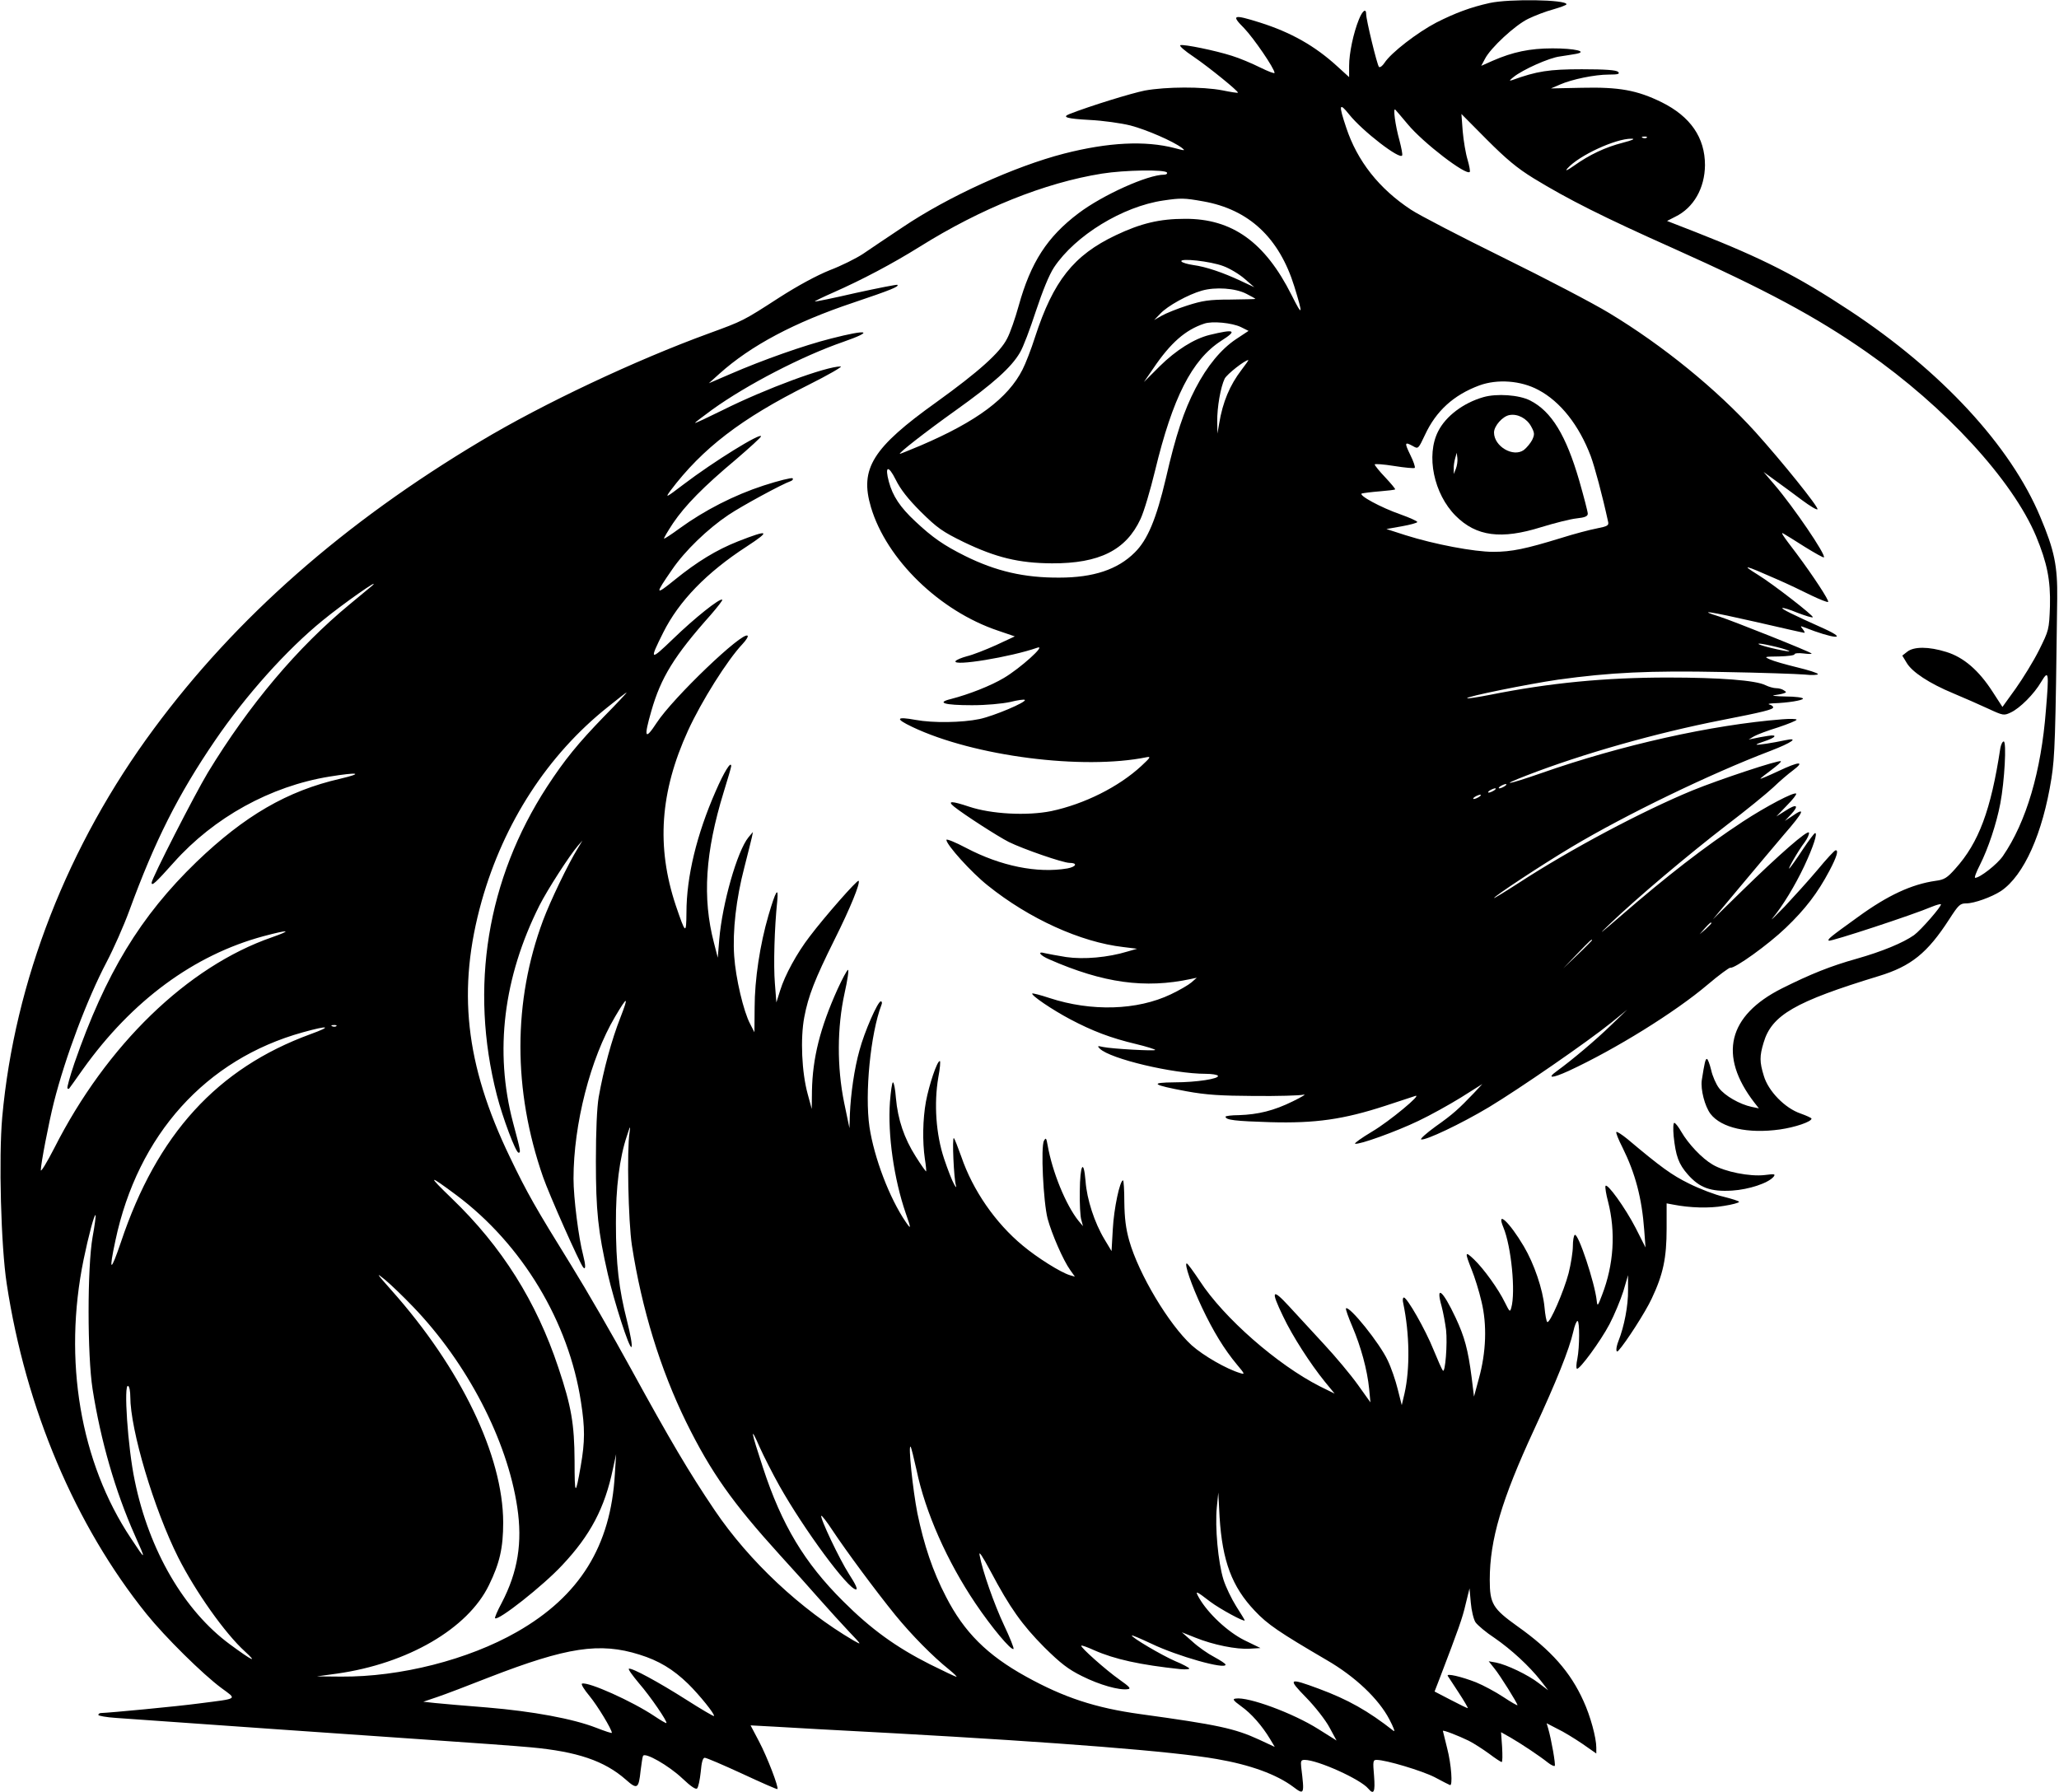 <?xml version="1.0" encoding="UTF-8" standalone="yes"?>
<svg version="1.0" xmlns="http://www.w3.org/2000/svg" width="255.587mm" height="222.446mm" viewBox="0 0 966 841" preserveAspectRatio="xMidYMid meet">
  <g transform="translate(0,841) scale(0.1,-0.1)" fill="#000000" stroke="none">
    <path d="M6990 8396 c-90 -20 -160 -46 -251 -92 -88 -46 -212 -141 -243 -189
-10 -15 -21 -23 -26 -19 -9 10 -60 221 -60 247 0 30 -17 18 -34 -24 -26 -64
-46 -159 -46 -218 l0 -53 -56 51 c-105 96 -217 159 -362 205 -127 40 -137 36
-75 -26 46 -48 143 -190 143 -210 0 -5 -30 7 -67 25 -38 19 -97 44 -133 55
-78 25 -225 55 -242 50 -7 -3 21 -27 63 -55 72 -49 212 -163 207 -168 -2 -2
-34 3 -73 11 -94 18 -264 17 -364 -1 -64 -13 -256 -72 -353 -110 -38 -15 -13
-22 95 -28 61 -3 147 -15 191 -26 76 -20 200 -74 241 -105 18 -14 15 -14 -34
-1 -139 36 -312 27 -519 -26 -232 -60 -543 -201 -758 -346 -71 -47 -155 -104
-186 -125 -32 -21 -102 -56 -155 -76 -62 -25 -149 -72 -238 -129 -170 -110
-169 -109 -330 -168 -343 -125 -778 -330 -1070 -505 -642 -383 -1148 -828
-1534 -1350 -405 -547 -654 -1185 -712 -1823 -17 -191 -6 -606 21 -782 89
-586 322 -1135 656 -1550 86 -107 264 -283 352 -348 73 -54 82 -48 -105 -72
-104 -14 -422 -44 -460 -45 -7 0 -13 -4 -13 -9 0 -4 37 -11 83 -14 350 -25
1148 -81 1457 -102 206 -14 427 -30 490 -36 217 -20 345 -63 446 -152 53 -47
60 -43 69 43 4 30 8 61 11 68 6 21 121 -44 186 -106 39 -37 62 -52 68 -46 6 6
13 40 17 77 4 47 10 67 19 67 8 0 87 -34 176 -75 88 -41 163 -74 165 -72 7 8
-48 151 -86 223 l-40 76 112 -6 c62 -4 315 -18 562 -31 774 -43 1310 -85 1514
-121 157 -27 280 -72 358 -130 53 -40 54 -38 38 93 -3 28 0 33 16 33 61 0 263
-91 299 -135 26 -31 33 -16 27 60 -6 69 -5 75 12 75 44 0 213 -51 272 -81 35
-19 67 -35 72 -37 14 -7 7 96 -13 173 -11 43 -20 80 -20 81 0 6 76 -24 121
-46 24 -12 67 -40 96 -61 29 -22 55 -39 59 -39 4 0 4 32 2 70 l-5 70 46 -26
c53 -31 134 -85 173 -116 15 -12 30 -19 33 -16 5 5 -16 125 -31 176 l-7 24 50
-26 c28 -13 80 -45 117 -70 l66 -46 0 28 c0 46 -28 149 -60 218 -61 136 -152
239 -310 351 -116 83 -130 106 -130 218 0 188 56 377 208 705 104 225 165 376
184 460 6 28 15 50 20 50 10 0 10 -122 -1 -178 -5 -23 -6 -44 -2 -46 11 -7
111 129 153 209 23 44 52 114 65 155 l22 75 0 -70 c1 -72 -18 -171 -45 -239
-13 -33 -13 -59 0 -45 34 37 128 183 156 244 54 114 70 191 70 329 l0 118 32
-6 c76 -15 169 -18 236 -6 40 6 72 15 72 19 0 4 -33 14 -72 24 -40 9 -113 37
-163 62 -81 40 -131 76 -289 209 -26 21 -49 36 -52 33 -3 -3 10 -36 29 -73 60
-121 91 -237 102 -389 l6 -80 -46 91 c-49 95 -136 216 -142 197 -2 -6 3 -39
12 -72 37 -144 27 -297 -28 -439 -20 -53 -22 -55 -25 -27 -9 84 -87 319 -103
309 -5 -3 -9 -27 -9 -53 0 -26 -9 -83 -20 -127 -22 -84 -88 -236 -100 -229 -4
2 -10 34 -13 69 -8 85 -49 205 -97 286 -68 115 -131 173 -96 89 37 -89 58
-303 37 -377 -6 -22 -8 -19 -30 25 -30 62 -99 158 -145 202 -43 41 -44 35 -11
-48 14 -34 35 -101 46 -149 27 -110 22 -239 -12 -362 l-23 -85 -11 90 c-17
131 -33 190 -75 280 -61 130 -95 157 -66 54 8 -30 17 -80 21 -111 7 -65 -4
-204 -15 -191 -4 4 -24 49 -44 98 -38 95 -124 245 -139 245 -5 0 -7 -12 -3
-27 30 -144 32 -307 6 -423 l-13 -55 -19 75 c-10 41 -31 102 -47 135 -37 80
-181 259 -196 244 -2 -3 11 -41 30 -85 40 -94 70 -202 79 -293 l6 -63 -60 84
c-33 46 -104 131 -158 189 -53 57 -127 138 -164 178 -80 87 -87 75 -28 -47 44
-93 128 -223 196 -307 l46 -56 -69 34 c-199 101 -451 321 -564 495 -30 45 -57
82 -61 82 -13 0 23 -104 71 -206 54 -114 105 -197 164 -268 37 -44 39 -48 17
-41 -65 19 -174 82 -229 131 -107 98 -248 333 -293 491 -16 57 -22 106 -23
181 0 56 -3 102 -6 102 -15 0 -43 -133 -48 -228 l-6 -104 -33 55 c-47 78 -83
188 -89 274 -9 108 -26 76 -27 -49 -1 -57 2 -116 7 -133 l8 -30 -21 25 c-60
75 -123 230 -145 355 -6 34 -8 37 -17 21 -16 -28 -3 -288 17 -366 20 -73 73
-195 106 -241 l22 -31 -24 7 c-43 13 -153 82 -221 139 -128 106 -234 259 -288
417 -16 44 -31 84 -35 87 -9 8 0 -194 10 -223 3 -11 -1 -8 -9 7 -9 15 -30 69
-47 120 -38 114 -48 258 -27 381 8 42 11 77 7 77 -13 0 -50 -111 -65 -190 -15
-83 -17 -187 -5 -270 5 -30 7 -56 6 -58 -1 -2 -24 30 -49 70 -54 85 -84 173
-93 275 -3 40 -9 73 -14 73 -4 0 -10 -42 -14 -92 -11 -154 19 -362 74 -522 26
-74 26 -79 0 -41 -77 113 -148 301 -170 445 -23 158 5 439 56 573 4 9 3 17 -3
17 -14 0 -77 -143 -100 -230 -24 -85 -41 -204 -45 -300 l-2 -65 -25 120 c-34
167 -33 353 2 513 14 62 21 111 16 110 -5 -2 -27 -43 -49 -91 -82 -182 -117
-323 -120 -477 l-1 -85 -19 70 c-28 102 -35 261 -16 361 19 100 49 177 142
364 74 148 122 266 113 276 -6 6 -159 -168 -230 -262 -60 -78 -116 -181 -138
-252 l-18 -57 -7 90 c-7 85 -2 261 11 385 7 73 -7 50 -41 -66 -40 -137 -65
-302 -65 -432 l-1 -117 -20 39 c-31 58 -68 215 -75 319 -8 118 9 268 48 417
16 63 32 126 35 140 l5 25 -21 -25 c-53 -65 -123 -312 -137 -479 l-7 -86 -18
70 c-55 211 -41 425 46 708 19 61 35 116 35 121 0 27 -34 -28 -73 -118 -89
-203 -137 -401 -137 -570 -1 -104 -4 -101 -50 34 -92 276 -74 533 57 820 63
138 185 332 256 407 17 18 28 36 24 39 -22 23 -351 -292 -427 -409 -55 -84
-61 -70 -25 55 45 158 108 260 279 452 32 37 57 69 54 71 -10 10 -132 -88
-231 -184 -109 -105 -112 -102 -46 30 74 148 204 282 392 404 115 75 104 81
-41 24 -101 -40 -191 -95 -295 -179 -95 -77 -97 -73 -14 47 60 88 167 191 264
256 64 43 254 146 293 159 8 3 12 9 8 13 -4 4 -65 -11 -136 -34 -138 -45 -277
-116 -394 -201 -38 -28 -72 -50 -73 -48 -2 2 17 34 42 72 57 84 142 171 296
300 64 55 117 103 117 108 0 19 -222 -118 -364 -226 -83 -63 -87 -65 -61 -29
150 199 333 339 645 495 96 48 165 88 154 88 -69 0 -352 -104 -556 -206 -71
-35 -128 -62 -128 -59 0 2 37 30 82 63 163 117 422 251 613 317 149 52 119 61
-56 16 -127 -32 -322 -101 -474 -167 l-100 -43 50 45 c147 132 352 241 627
333 178 60 217 76 208 84 -3 2 -90 -15 -195 -38 -104 -24 -191 -42 -193 -40
-1 1 37 20 85 41 138 61 278 135 408 216 286 179 586 300 855 343 107 17 296
20 305 5 3 -5 -3 -10 -13 -10 -77 0 -288 -95 -402 -181 -147 -111 -224 -230
-281 -435 -16 -58 -40 -127 -54 -153 -33 -66 -134 -156 -331 -298 -301 -215
-362 -313 -308 -494 73 -245 322 -487 596 -579 l79 -27 -88 -41 c-49 -22 -110
-46 -136 -52 -26 -7 -50 -17 -54 -23 -16 -26 259 19 384 63 44 15 -81 -97
-157 -142 -62 -37 -164 -77 -249 -99 -70 -17 -31 -29 99 -29 68 0 141 7 179
15 35 9 66 13 69 10 10 -10 -146 -76 -213 -90 -82 -17 -218 -19 -299 -4 -93
17 -98 6 -16 -33 290 -138 801 -203 1100 -142 21 4 17 -2 -25 -41 -107 -99
-268 -179 -423 -212 -114 -23 -282 -14 -386 21 -81 27 -104 28 -70 0 46 -37
204 -139 257 -166 67 -33 254 -98 285 -98 39 0 32 -18 -10 -26 -142 -24 -313
11 -475 96 -51 27 -93 44 -93 38 0 -23 117 -153 194 -214 194 -156 436 -266
636 -289 l65 -8 -45 -13 c-92 -28 -205 -38 -288 -26 -42 7 -87 15 -99 18 -39
11 -25 -10 20 -29 253 -111 449 -138 664 -92 l28 6 -25 -22 c-14 -12 -57 -37
-97 -56 -157 -75 -372 -82 -570 -17 -42 14 -78 23 -80 21 -7 -8 93 -76 178
-121 104 -55 190 -88 308 -116 50 -12 91 -25 91 -28 0 -6 -202 5 -245 14 -26
6 -28 5 -15 -8 49 -48 344 -118 497 -118 28 0 54 -4 57 -9 9 -14 -101 -31
-203 -31 -121 -1 -105 -12 56 -42 93 -17 159 -21 318 -22 110 -1 214 2 230 6
17 4 -6 -10 -49 -31 -89 -44 -163 -62 -254 -65 -34 0 -62 -4 -62 -7 0 -16 46
-21 210 -26 211 -6 344 13 540 77 69 23 132 43 140 46 38 13 -122 -120 -202
-167 -50 -30 -85 -55 -80 -57 18 -6 193 57 297 107 55 26 145 76 200 110 l100
63 -40 -43 c-71 -74 -98 -99 -179 -156 -44 -32 -74 -59 -68 -61 20 -6 187 73
319 152 144 87 460 305 573 396 l75 61 -77 -74 c-70 -68 -180 -161 -253 -214
-50 -36 -23 -35 56 1 218 101 499 275 652 405 53 45 101 80 106 79 19 -6 179
109 260 187 92 88 150 164 205 268 35 66 44 98 29 96 -5 0 -43 -41 -85 -92
-43 -51 -113 -128 -155 -173 -43 -44 -68 -69 -57 -55 49 59 107 155 150 246
43 92 63 155 51 155 -4 0 -30 -35 -58 -77 -28 -43 -56 -82 -62 -88 -15 -15 42
85 71 122 13 18 22 38 20 45 -5 15 -138 -101 -317 -276 l-134 -131 127 152
c70 84 163 194 206 245 95 109 105 134 37 86 l-32 -21 29 31 c40 43 26 51 -26
17 l-43 -27 49 51 c28 28 47 53 44 56 -9 10 -143 -61 -250 -131 -182 -120
-354 -253 -578 -447 -97 -84 -107 -91 -45 -32 123 118 362 320 545 461 91 69
190 150 220 178 30 29 72 65 94 81 57 43 28 42 -69 -4 -47 -22 -85 -38 -85
-36 0 2 23 20 50 40 28 21 49 39 46 42 -7 8 -290 -86 -415 -137 -235 -97 -571
-275 -818 -436 -62 -40 -113 -71 -113 -69 0 8 229 159 365 240 253 151 649
343 933 451 99 38 136 64 70 50 -60 -13 -133 -24 -136 -21 -2 2 14 8 35 15 56
18 67 34 18 26 -22 -3 -51 -9 -65 -12 l-25 -5 25 15 c14 8 64 27 113 42 48 16
87 32 87 36 0 4 -30 5 -67 2 -331 -26 -756 -121 -1132 -253 -158 -55 -201 -62
-69 -11 263 102 609 200 916 260 195 38 242 50 242 60 0 5 -8 11 -17 13 -10 3
-2 5 17 6 68 2 140 14 140 22 0 5 -37 10 -82 10 -46 1 -69 4 -53 6 17 2 37 6
45 9 13 4 13 6 0 14 -8 6 -24 10 -36 10 -11 0 -34 6 -50 14 -45 23 -215 36
-458 36 -295 0 -554 -25 -834 -81 -57 -11 -106 -19 -108 -16 -8 7 283 66 426
87 246 34 429 43 772 36 178 -3 351 -9 386 -12 34 -4 62 -2 62 2 0 5 -44 19
-98 32 -53 13 -110 29 -127 37 -29 13 -27 13 43 14 39 1 72 5 72 10 0 5 19 7
43 4 23 -3 40 -3 37 0 -8 9 -370 153 -432 173 -110 34 -49 25 171 -25 121 -28
223 -51 227 -51 4 0 0 8 -7 17 -12 15 -12 16 6 9 139 -55 213 -61 95 -7 -152
68 -201 93 -197 97 3 3 35 -7 71 -22 37 -14 69 -24 72 -21 6 6 -187 156 -257
199 -82 51 -67 48 87 -20 51 -22 124 -57 164 -77 40 -19 75 -33 78 -30 6 6
-71 123 -147 225 -71 93 -79 106 -60 94 8 -4 52 -32 98 -61 47 -29 86 -51 89
-49 11 11 -142 236 -231 340 l-52 61 55 -40 c30 -22 87 -63 125 -92 39 -29 71
-48 73 -43 4 12 -166 223 -291 362 -182 201 -435 407 -687 559 -74 45 -298
162 -497 260 -199 98 -394 199 -433 225 -149 98 -252 228 -304 386 -36 107
-33 120 14 61 62 -78 241 -216 249 -192 2 6 -4 36 -12 67 -21 75 -32 160 -20
147 5 -5 31 -36 58 -68 72 -87 274 -242 291 -224 3 3 -2 29 -10 57 -9 29 -19
89 -23 134 l-6 81 119 -120 c92 -92 142 -134 220 -182 162 -99 327 -182 654
-328 433 -194 670 -321 908 -487 370 -258 685 -601 796 -865 52 -126 68 -206
65 -328 -4 -111 -5 -113 -51 -206 -26 -52 -76 -133 -110 -181 l-62 -86 -46 71
c-65 101 -136 162 -217 187 -83 26 -153 26 -184 1 l-23 -18 20 -33 c25 -44
108 -98 219 -144 50 -21 123 -53 164 -72 71 -33 74 -33 106 -18 43 20 110 87
143 144 35 58 37 46 22 -133 -22 -287 -92 -525 -202 -685 -27 -39 -108 -102
-130 -102 -5 0 5 27 22 60 39 77 78 194 96 289 20 105 30 291 16 291 -6 0 -13
-15 -16 -32 -44 -290 -101 -443 -211 -565 -38 -43 -52 -52 -92 -57 -113 -16
-225 -68 -364 -169 -136 -98 -144 -105 -138 -112 7 -6 397 122 483 159 22 9
41 14 43 12 7 -6 -94 -122 -126 -145 -51 -36 -150 -77 -270 -111 -121 -34
-214 -71 -350 -139 -254 -128 -299 -315 -130 -535 l22 -28 -34 7 c-56 12 -126
52 -153 88 -14 18 -31 57 -37 85 -7 29 -16 52 -20 52 -7 0 -11 -17 -24 -100
-6 -44 14 -122 41 -158 51 -66 176 -94 326 -73 70 10 148 36 148 51 0 3 -24
14 -52 24 -73 25 -151 105 -172 177 -20 65 -20 92 -1 155 38 130 148 193 541
313 151 46 228 108 330 266 44 68 51 75 80 75 38 0 120 30 163 58 108 73 196
270 237 529 16 103 19 189 27 843 2 153 -13 227 -79 383 -139 334 -465 686
-896 970 -244 161 -407 244 -720 367 l-136 53 39 20 c86 42 138 134 139 242 0
129 -68 228 -203 295 -116 57 -200 72 -376 68 l-144 -3 42 18 c57 25 164 47
230 47 44 0 53 3 43 13 -9 8 -58 12 -170 12 -154 0 -211 -9 -327 -51 -15 -5
-14 -2 6 14 43 35 168 91 218 97 25 4 59 9 75 12 59 11 -5 26 -109 26 -107 0
-187 -17 -281 -58 l-54 -24 17 32 c26 52 143 160 204 189 31 15 83 35 117 44
34 10 62 20 62 24 0 22 -269 26 -360 6z m737 -632 c-3 -3 -12 -4 -19 -1 -8 3
-5 6 6 6 11 1 17 -2 13 -5z m-113 -24 c-82 -21 -156 -56 -229 -108 -33 -23
-43 -27 -30 -12 53 60 226 140 300 139 20 0 5 -7 -41 -19z m-1969 -275 c215
-38 357 -171 428 -400 42 -136 39 -144 -13 -40 -125 249 -279 359 -500 358
-119 0 -207 -21 -325 -77 -198 -94 -293 -214 -379 -478 -18 -57 -45 -126 -59
-153 -68 -134 -214 -243 -478 -356 -51 -21 -94 -39 -97 -39 -12 0 124 106 263
205 175 125 260 201 300 270 15 24 48 112 75 195 32 96 62 170 85 205 100 150
322 286 513 314 82 12 98 12 187 -4z m95 -304 c30 -11 75 -38 100 -60 l45 -39
-62 29 c-85 40 -165 67 -224 75 -27 4 -52 11 -56 17 -10 17 137 1 197 -22z
m108 -130 c23 -12 42 -22 42 -24 0 -1 -53 -2 -118 -3 -99 0 -130 -5 -202 -28
-47 -15 -101 -37 -120 -48 l-35 -20 29 30 c33 36 131 90 195 108 63 18 157 12
209 -15z m-26 -156 l36 -18 -59 -39 c-70 -47 -135 -125 -190 -231 -54 -104
-92 -217 -139 -422 -45 -191 -86 -289 -146 -348 -80 -80 -194 -118 -354 -118
-165 -1 -298 30 -443 102 -100 50 -152 86 -233 162 -71 66 -106 119 -124 186
-20 74 -3 80 32 10 22 -45 57 -90 118 -151 77 -76 101 -93 201 -142 152 -73
259 -99 414 -100 223 -1 348 62 416 208 16 34 46 135 68 226 83 344 173 521
310 610 79 50 65 57 -54 28 -73 -18 -158 -72 -234 -147 l-74 -74 44 64 c81
120 151 181 239 210 37 13 130 4 172 -16z m3 -201 c-55 -72 -88 -150 -105
-252 l-8 -47 -1 56 c-1 67 16 163 35 202 12 22 95 87 111 87 2 0 -13 -21 -32
-46z m1393 -94 c104 -55 191 -166 246 -311 19 -52 54 -182 81 -306 5 -19 -1
-23 -52 -33 -32 -6 -108 -26 -168 -45 -166 -51 -232 -65 -319 -65 -89 0 -275
35 -411 78 l-90 29 73 13 c39 7 72 16 72 20 0 4 -35 20 -77 35 -95 33 -203 92
-183 99 8 2 46 7 84 10 38 3 70 7 72 9 2 2 -19 27 -46 56 -28 29 -50 57 -50
61 0 4 41 1 91 -7 50 -8 93 -12 97 -9 3 4 -6 31 -21 61 -28 58 -27 63 13 41
24 -14 25 -13 56 53 52 112 134 187 255 232 85 31 195 23 277 -21z m-5473
-919 c-6 -5 -53 -44 -105 -87 -245 -202 -472 -471 -666 -790 -62 -103 -264
-498 -264 -517 0 -18 20 1 104 95 189 212 454 358 730 403 136 22 165 17 51
-10 -249 -57 -449 -174 -674 -390 -264 -255 -427 -524 -573 -944 -21 -62 -36
-116 -33 -119 3 -3 6 -3 8 -1 2 2 31 43 65 91 230 322 521 536 847 624 120 32
139 30 40 -5 -396 -137 -777 -506 -1022 -990 -35 -68 -63 -114 -63 -103 0 29
37 221 61 317 54 214 157 487 248 660 32 61 80 169 106 240 120 328 229 545
403 800 144 211 335 425 506 564 94 77 278 206 231 162z m6593 -288 c36 -9 62
-18 57 -20 -6 -1 -44 6 -85 16 -41 10 -67 19 -57 20 10 1 48 -7 85 -16z
m-5504 -325 c-123 -127 -185 -203 -268 -330 -282 -434 -365 -942 -236 -1447
27 -106 89 -271 102 -271 11 0 11 4 -26 142 -88 334 -45 681 124 1018 38 75
140 233 180 280 l22 25 -21 -35 c-46 -74 -130 -249 -164 -340 -141 -379 -142
-796 0 -1204 28 -81 173 -408 189 -425 12 -13 11 12 -1 59 -21 79 -45 268 -45
358 0 255 79 564 195 760 59 100 65 99 25 -4 -41 -104 -79 -244 -102 -374 -8
-48 -13 -157 -13 -300 0 -232 10 -329 56 -530 30 -130 101 -352 111 -342 5 5
-5 60 -21 123 -38 149 -52 266 -52 458 -1 165 17 308 52 411 15 47 17 49 12
15 -13 -82 -6 -418 11 -530 46 -297 133 -581 255 -830 117 -237 217 -378 441
-625 58 -63 141 -156 184 -205 44 -50 107 -119 140 -154 59 -62 60 -63 21 -41
-248 145 -491 373 -652 611 -121 179 -210 330 -393 664 -84 154 -210 372 -280
485 -169 273 -207 339 -289 510 -210 436 -248 787 -132 1201 104 368 310 686
591 910 47 38 87 69 89 69 3 0 -45 -51 -105 -112z m4226 -328 c-8 -5 -19 -10
-25 -10 -5 0 -3 5 5 10 8 5 20 10 25 10 6 0 3 -5 -5 -10z m-50 -20 c-8 -5 -19
-10 -25 -10 -5 0 -3 5 5 10 8 5 20 10 25 10 6 0 3 -5 -5 -10z m-70 -30 c-8 -5
-19 -10 -25 -10 -5 0 -3 5 5 10 8 5 20 10 25 10 6 0 3 -5 -5 -10z m1090 -593
c0 -2 -12 -14 -27 -28 l-28 -24 24 28 c23 25 31 32 31 24z m-560 -80 c0 -1
-30 -32 -67 -67 l-68 -65 65 68 c60 62 70 72 70 64z m-5893 -403 c-3 -3 -12
-4 -19 -1 -8 3 -5 6 6 6 11 1 17 -2 13 -5z m-122 -38 c-437 -160 -720 -470
-889 -976 -49 -144 -58 -142 -26 7 105 497 425 852 880 978 122 34 140 29 35
-9z m685 -755 c309 -231 528 -595 585 -971 19 -122 19 -185 -1 -300 -25 -144
-29 -141 -29 23 -1 174 -15 256 -76 438 -103 310 -265 568 -500 794 -116 112
-112 115 21 16z m-1707 -197 c-25 -142 -25 -554 0 -714 38 -241 106 -478 198
-685 55 -122 53 -123 -18 -15 -238 357 -319 836 -222 1309 23 111 50 213 56
208 2 -2 -4 -49 -14 -103z m1504 -327 c254 -264 442 -626 489 -941 25 -166 3
-303 -73 -449 -20 -37 -34 -70 -31 -72 14 -14 226 153 315 249 132 140 200
269 238 452 l15 69 -6 -94 c-19 -337 -165 -572 -459 -740 -229 -131 -548 -212
-825 -210 l-115 1 95 13 c332 47 614 211 713 415 51 104 67 176 67 295 -1 313
-198 723 -525 1090 -71 80 -74 85 -30 49 28 -23 87 -80 132 -127z m-1327 -422
c0 -156 111 -528 225 -755 81 -160 219 -356 313 -441 62 -57 36 -45 -70 33
-215 158 -380 441 -447 768 -33 156 -53 459 -31 445 6 -3 10 -26 10 -50z
m3046 -418 c116 -206 323 -487 360 -487 9 0 -3 26 -33 72 -45 70 -138 266
-130 274 2 2 26 -28 52 -68 65 -98 201 -282 295 -398 76 -93 174 -193 255
-258 22 -18 36 -32 32 -32 -4 0 -60 27 -125 59 -158 80 -275 164 -407 296
-181 180 -288 358 -376 627 -57 173 -62 203 -15 95 19 -42 60 -123 92 -180z
m644 73 c41 -198 144 -429 276 -625 76 -113 169 -224 179 -214 3 3 -17 53 -44
110 -47 100 -102 256 -115 329 -5 24 11 0 52 -76 90 -170 147 -250 251 -355
77 -76 113 -104 178 -136 82 -41 174 -67 214 -61 17 2 9 11 -39 45 -64 45
-185 153 -179 159 2 3 29 -7 60 -21 97 -43 217 -69 405 -89 23 -2 42 -1 42 3
0 3 -30 20 -67 35 -64 28 -203 110 -203 120 0 3 42 -15 93 -39 121 -58 347
-122 347 -98 0 5 -24 20 -53 36 -29 15 -75 47 -102 72 l-50 44 63 -25 c84 -34
193 -56 256 -52 l50 3 -76 37 c-78 39 -170 125 -212 198 -21 37 -16 35 53 -18
44 -33 161 -97 161 -87 0 2 -18 32 -40 66 -22 35 -49 91 -60 126 -25 81 -40
246 -31 338 l7 70 6 -115 c13 -207 58 -327 165 -440 60 -64 115 -101 337 -231
135 -78 245 -183 295 -279 19 -36 28 -60 20 -54 -121 95 -214 147 -351 198
-143 53 -148 49 -59 -42 42 -43 91 -106 109 -140 l33 -61 -86 54 c-119 75
-328 152 -387 143 -17 -2 -12 -9 25 -36 48 -34 98 -91 136 -154 l22 -37 -73
34 c-115 53 -195 70 -558 120 -211 29 -359 78 -536 176 -183 101 -291 209
-376 375 -62 119 -103 242 -134 391 -22 112 -44 325 -32 313 3 -3 15 -52 28
-110z m2623 -714 c10 -14 50 -48 90 -74 78 -54 162 -131 217 -201 l34 -44 -45
34 c-49 38 -149 86 -200 96 l-34 6 27 -34 c27 -33 108 -163 108 -172 0 -3 -30
14 -66 38 -36 24 -94 55 -128 69 -69 27 -142 44 -133 30 3 -5 26 -40 51 -78
25 -38 44 -71 43 -73 -2 -1 -37 16 -79 38 l-77 40 24 62 c89 233 107 283 122
349 l18 73 6 -67 c3 -36 13 -78 22 -92z m-3923 -152 c90 -28 157 -68 228 -137
53 -52 128 -145 121 -151 -2 -2 -60 32 -129 76 -132 84 -256 151 -270 146 -5
-2 17 -32 47 -68 54 -62 135 -181 129 -187 -2 -2 -27 13 -57 33 -103 69 -310
162 -339 152 -6 -2 10 -28 35 -58 38 -46 105 -157 105 -173 0 -3 -33 8 -74 24
-108 42 -296 77 -511 95 -104 8 -215 18 -245 21 l-55 6 65 22 c36 12 146 54
245 93 364 141 518 165 705 106z"/>
    <path d="M6960 6546 c-94 -27 -176 -89 -212 -160 -58 -113 -21 -294 82 -397
97 -97 214 -112 402 -53 62 19 137 38 166 41 39 4 52 10 52 22 0 9 -18 78 -40
155 -62 213 -130 325 -230 376 -52 27 -158 34 -220 16z m224 -137 c17 -31 17
-38 5 -64 -8 -15 -25 -36 -39 -47 -50 -36 -140 17 -140 82 0 31 41 77 73 82
38 7 81 -16 101 -53z m-353 -199 l-10 -25 0 25 c-1 14 3 36 7 50 l7 25 3 -25
c2 -14 -2 -37 -7 -50z"/>
    <path d="M7853 3078 c10 -94 23 -131 67 -181 55 -62 107 -81 207 -75 79 5 170
35 195 65 10 13 5 14 -42 8 -69 -8 -187 15 -244 49 -50 29 -114 97 -147 154
-13 23 -28 42 -33 42 -5 0 -6 -28 -3 -62z"/>
  </g>
</svg>